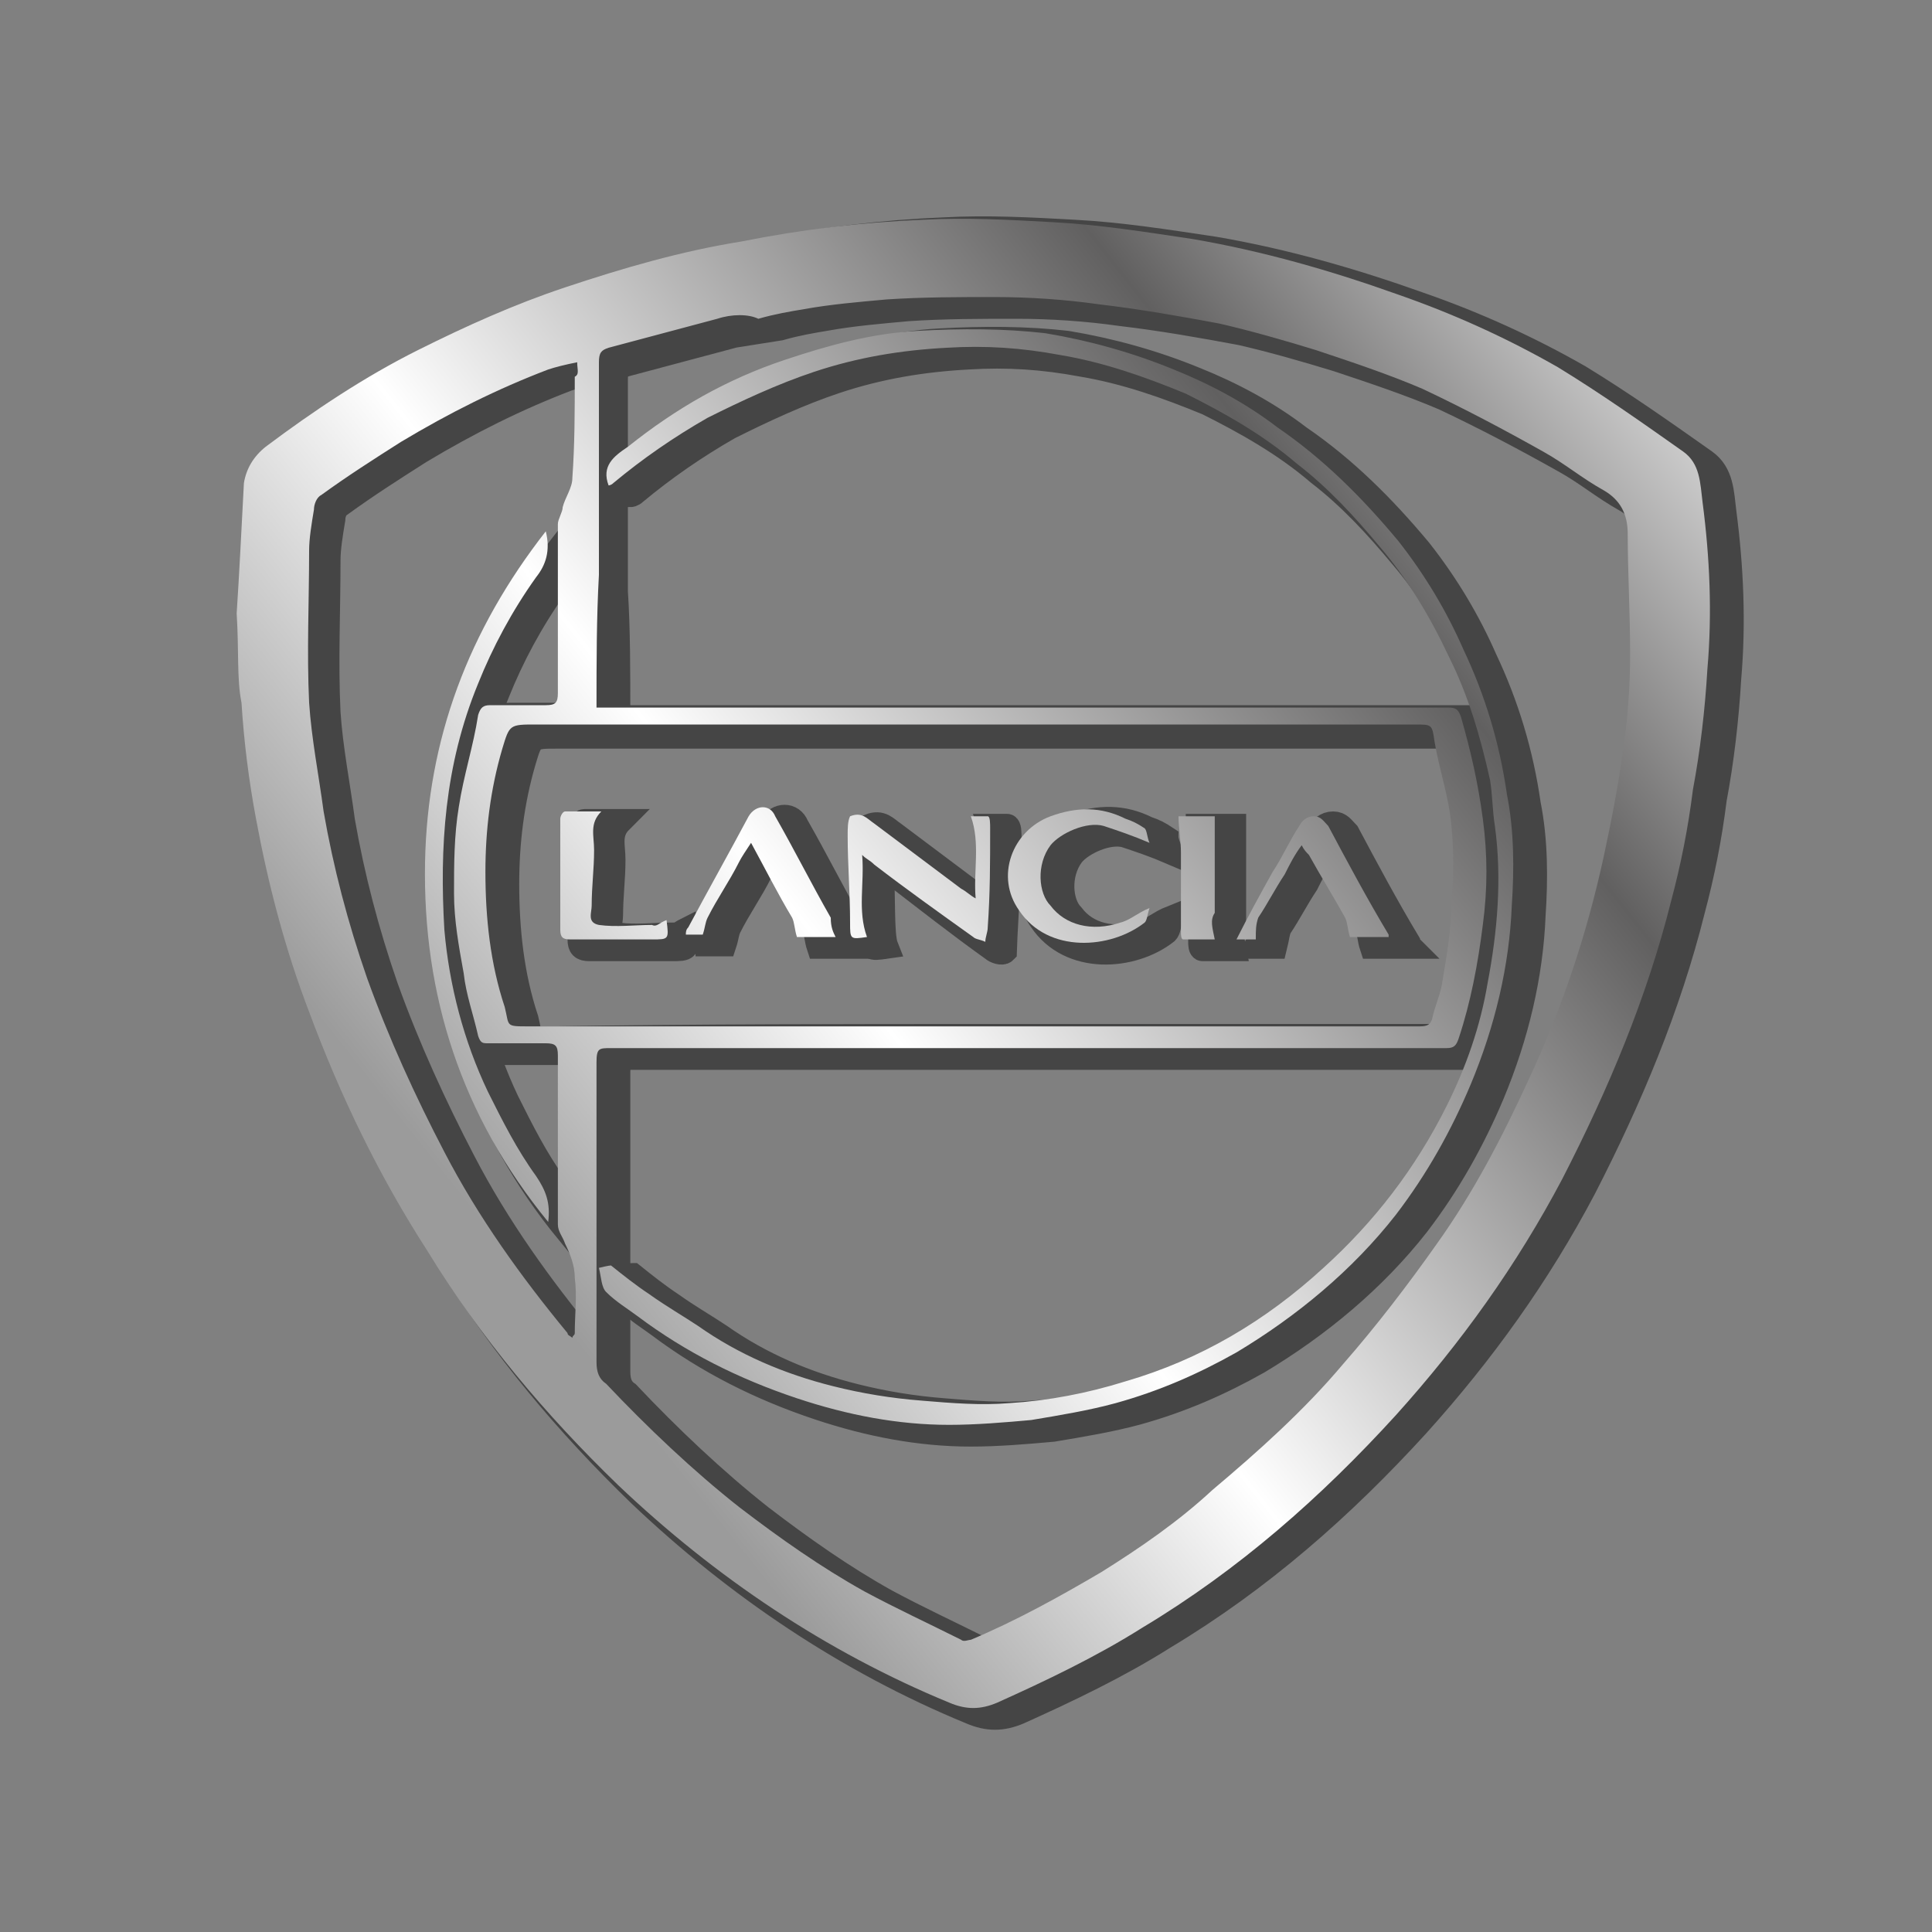 <?xml version="1.0" encoding="utf-8"?>
<!-- Generator: Adobe Illustrator 22.1.0, SVG Export Plug-In . SVG Version: 6.00 Build 0)  -->
<svg version="1.1" id="Слой_1" xmlns="http://www.w3.org/2000/svg" xmlns:xlink="http://www.w3.org/1999/xlink" x="0px" y="0px"
	 viewBox="0 0 80 80" style="enable-background:new 0 0 80 80;" xml:space="preserve">
<rect x="0" y="0" width="80" height="80" fill="#808080" stroke="none"/>
<style type="text/css">
	.st0{fill:#454545;stroke:#454545;stroke-miterlimit:10;}
	.st1{fill:url(#SVGID_1_);}
	.st2{fill:url(#SVGID_2_);}
	.st3{fill:url(#SVGID_3_);}
	.st4{fill:url(#SVGID_4_);}
	.st5{fill:url(#SVGID_5_);}
	.st6{fill:url(#SVGID_6_);}
	.st7{fill:url(#SVGID_7_);}
	.st8{fill:url(#SVGID_8_);}
	.st9{fill:url(#SVGID_9_);}
</style>
<g>
	<path class="st0" d="M10.5,25.8c0.1-1.5,0.3-3.4,0.5-5.4c0.1-0.6,0.4-1.1,0.9-1.5c2-1.5,4.1-2.9,6.3-4c2-1,4-1.9,6.1-2.6
		c2.4-0.8,4.8-1.5,7.3-1.9c2.5-0.5,5-0.8,7.5-0.9c1.8-0.1,3.6,0,5.4,0.1c1.9,0.1,3.8,0.4,5.8,0.7c2.9,0.5,5.7,1.3,8.5,2.3
		c2.3,0.8,4.5,1.8,6.6,3c1.8,1.1,3.5,2.3,5.2,3.5c0.7,0.5,0.7,1.3,0.8,2.1c0.3,2.3,0.4,4.6,0.2,6.9c-0.1,1.7-0.3,3.4-0.6,5
		c-0.2,1.6-0.5,3.1-0.9,4.6c-1,4-2.6,7.8-4.5,11.5c-1.9,3.6-4.2,6.8-6.9,9.8c-3.1,3.4-6.5,6.4-10.5,8.8c-1.9,1.2-4,2.2-6,3.1
		c-0.7,0.3-1.3,0.3-2,0c-5.1-2.1-9.7-5.2-13.7-9c-3-2.9-5.7-6.1-7.9-9.7c-2-3.1-3.6-6.4-4.9-9.9c-1-2.6-1.7-5.3-2.2-8
		c-0.3-1.6-0.5-3.2-0.6-4.8C10.6,28.5,10.6,27.4,10.5,25.8z M25.6,29.7c0.2,0,0.3,0,0.5,0c10.9,0,21.9,0,32.8,0c0.7,0,1.3,0,2,0
		c0.3,0,0.4,0.1,0.5,0.4c0.4,1.4,0.7,2.7,0.9,4.2c0.2,1.5,0.2,2.9,0,4.4c-0.2,1.6-0.5,3.2-1,4.7c-0.1,0.3-0.2,0.4-0.5,0.4
		c-7.4,0-14.8,0-22.1,0c-4.2,0-8.3,0-12.5,0c-0.5,0-0.6,0-0.6,0.6c0,4.1,0,8.3,0,12.4c0,0.4,0.1,0.7,0.4,0.9
		c1.7,1.8,3.6,3.6,5.5,5.1c1.7,1.3,3.4,2.5,5.2,3.5c1.3,0.7,2.6,1.3,4,2c0.1,0.1,0.3,0,0.4,0c1.9-0.8,3.7-1.8,5.4-2.8
		c1.6-1,3.2-2.1,4.6-3.4c1.9-1.6,3.8-3.3,5.4-5.2c1.4-1.6,2.7-3.3,3.9-5c1.5-2.1,2.7-4.4,3.8-6.8c1.4-3,2.4-6,3.1-9.2
		c0.3-1.4,0.6-2.9,0.8-4.4c0.2-1.3,0.3-2.7,0.3-4c0-1.7-0.1-3.4-0.1-5c0-0.8-0.3-1.4-1-1.8c-0.9-0.5-1.6-1.1-2.5-1.6
		c-1.6-0.9-3.3-1.8-5-2.6c-1.4-0.6-2.9-1.1-4.4-1.6c-1.3-0.4-2.7-0.8-4-1.1c-1.6-0.3-3.3-0.6-5-0.8c-1.4-0.2-2.9-0.3-4.3-0.3
		c-1.5,0-3,0-4.5,0.1c-1.1,0.1-2.3,0.2-3.4,0.4c-0.6,0.1-1.2,0.2-1.9,0.4c-0.6,0.1-1.3,0.2-1.9,0.3c-1.5,0.4-3,0.8-4.5,1.2
		c-0.3,0.1-0.4,0.2-0.4,0.6c0,1.6,0,3.3,0,4.9c0,1.3,0,2.6,0,3.9C25.6,26,25.6,27.8,25.6,29.7z M41.1,42.9
		C41.1,42.9,41.1,42.9,41.1,42.9c6.2,0,12.3,0,18.5,0c0.3,0,0.5,0,0.6-0.3c0.1-0.5,0.3-0.9,0.4-1.4c0.2-1.2,0.4-2.3,0.4-3.5
		c0.1-1,0.1-2.1,0-3.1c-0.1-1.2-0.5-2.3-0.7-3.5c-0.1-0.6-0.1-0.6-0.8-0.6c-12.1,0-24.3,0-36.4,0c-1.1,0-1.1,0-1.4,1
		c-0.5,1.7-0.7,3.4-0.7,5.1c0,1.9,0.2,3.8,0.8,5.6c0.2,0.8,0,0.8,1,0.8C28.9,42.9,35,42.9,41.1,42.9z M24.7,15.4
		c-0.5,0.1-0.9,0.2-1.2,0.3c-2.1,0.8-4.1,1.8-6.1,3c-1.1,0.7-2.2,1.4-3.3,2.2c-0.2,0.1-0.3,0.4-0.3,0.6c-0.1,0.6-0.2,1.2-0.2,1.7
		c0,2.1-0.1,4.2,0,6.3c0.1,1.5,0.4,3,0.6,4.5c0.4,2.3,1,4.6,1.8,6.9c0.9,2.5,2,4.9,3.2,7.2c1.4,2.7,3.2,5.2,5.1,7.5
		c0,0.1,0.1,0.1,0.2,0.2c0-0.1,0.1-0.1,0.1-0.2c0-0.8,0.1-1.5,0-2.3c0-0.5-0.2-1-0.4-1.4c-0.1-0.3-0.3-0.5-0.3-0.8c0-2.3,0-4.7,0-7
		c0-0.4-0.1-0.5-0.5-0.5c-0.8,0-1.6,0-2.4,0c-0.2,0-0.3,0-0.4-0.3c-0.2-0.9-0.5-1.7-0.6-2.6c-0.2-1.1-0.4-2.2-0.4-3.3
		c0-1.2,0-2.4,0.2-3.6c0.2-1.3,0.6-2.5,0.8-3.8c0.1-0.3,0.2-0.4,0.5-0.4c0.8,0,1.5,0,2.3,0c0.4,0,0.5-0.1,0.5-0.5c0-2.3,0-4.7,0-7
		c0-0.2,0.2-0.5,0.2-0.7c0.1-0.4,0.4-0.8,0.4-1.2c0.1-1.4,0.1-2.8,0.1-4.2C24.8,15.9,24.7,15.7,24.7,15.4z"/>
	<path class="st0" d="M26.2,52.8c0.5,0.4,1,0.8,1.6,1.2c0.7,0.5,1.4,0.9,2,1.3c1.7,1.2,3.6,2,5.6,2.5c1.2,0.3,2.4,0.5,3.7,0.6
		c1.2,0.1,2.4,0.2,3.6,0.1c1.6-0.1,3.2-0.4,4.8-0.9c3.1-0.9,5.8-2.5,8.2-4.7c2.1-1.9,3.8-4.1,5.1-6.7c0.8-1.6,1.4-3.3,1.7-5.1
		c0.4-2.1,0.6-4.3,0.3-6.5c-0.1-0.6-0.1-1.3-0.2-1.9c-0.4-1.8-0.9-3.5-1.7-5.1c-0.8-1.7-1.7-3.2-2.9-4.6c-1-1.2-2.1-2.4-3.4-3.4
		c-1.4-1.2-3-2.1-4.6-2.9c-1.7-0.7-3.4-1.3-5.2-1.6c-1.6-0.3-3.1-0.4-4.7-0.3c-1.9,0.1-3.7,0.4-5.5,1c-1.5,0.5-3,1.2-4.4,1.9
		c-1.4,0.8-2.7,1.7-3.9,2.7c-0.1,0.1-0.2,0.1-0.2,0.1c-0.3-0.8,0.2-1.2,0.8-1.6c2-1.6,4.1-2.8,6.5-3.6c1.8-0.6,3.6-1.1,5.5-1.2
		c1.8-0.1,3.6-0.1,5.3,0.1c1.8,0.3,3.6,0.8,5.3,1.5c1.5,0.6,3,1.4,4.3,2.4c1.9,1.3,3.5,2.9,5,4.7c1.1,1.4,2,2.9,2.7,4.5
		c0.9,1.9,1.5,3.9,1.8,6c0.3,1.5,0.3,3.1,0.2,4.6c-0.1,2.5-0.7,5-1.7,7.4c-0.8,1.9-1.8,3.7-3.1,5.4c-1.8,2.3-4.1,4.2-6.6,5.7
		c-1.6,0.9-3.2,1.6-5,2.1c-1.1,0.3-2.3,0.5-3.5,0.7c-1.1,0.1-2.3,0.2-3.4,0.2c-2.1,0-4.2-0.4-6.3-1.1c-2.4-0.8-4.6-1.9-6.6-3.4
		c-0.4-0.3-0.9-0.6-1.3-1c-0.2-0.2-0.2-0.6-0.3-1C26.1,52.8,26.1,52.8,26.2,52.8z"/>
	<path class="st0" d="M36.5,35.8c0.1,1.2,0,2.9,0.2,3.4C36,39.3,36,39.3,36,38.6c0-1.2-0.1-2.4-0.1-3.6c0-0.3,0-0.6,0.1-0.8
		c0.5-0.2,0.7,0.1,1,0.3c1.2,0.9,2.4,1.8,3.6,2.7c0.2,0.1,0.4,0.3,0.6,0.4c-0.1-1.1,0.2-2.3-0.2-3.4c0.2,0,0.5,0,0.7,0
		c0.1,0,0.1,0.3,0.1,0.5c0,1.4-0.2,4.5-0.2,4.7c-0.1,0.1-0.4,0-0.5-0.1c-1.4-1-2.8-2.1-4.1-3.1C36.9,36,36.7,36,36.5,35.8z"/>
	<path class="st0" d="M48.5,35.3c-0.7-0.3-1.3-0.5-1.9-0.7c-0.7-0.2-1.8,0.3-2.2,0.8c-0.6,0.8-0.5,2,0,2.5c0.6,0.8,1.7,1.1,2.9,0.7
		c0.4-0.1,0.7-0.4,1.2-0.6c-0.1,0.3-0.1,0.5-0.2,0.6c-1.4,1.1-4,1.3-5.2-0.5c-1-1.4-0.3-3.3,1.3-3.9c1.1-0.4,2.1-0.4,3.1,0.1
		c0.3,0.1,0.5,0.2,0.8,0.4C48.3,34.8,48.4,35.1,48.5,35.3z"/>
	<path class="st0" d="M35.5,39.2c-0.6,0-1.2,0-1.6,0c-0.1-0.3-0.1-0.6-0.2-0.8c-0.6-1-1.1-2-1.7-3.1c-0.2,0.3-0.4,0.6-0.5,0.8
		c-0.4,0.8-0.9,1.5-1.3,2.3c-0.1,0.2-0.1,0.4-0.2,0.7c-0.2,0-0.4,0-0.7,0c0-0.1,0-0.2,0.1-0.3c0.8-1.5,1.7-3.1,2.5-4.6
		c0.3-0.5,0.9-0.5,1.1,0c0.8,1.4,1.5,2.8,2.3,4.2C35.2,38.8,35.3,39,35.5,39.2z"/>
	<path class="st0" d="M58.4,39.2c-0.6,0-1.1,0-1.6,0c-0.1-0.3-0.1-0.6-0.2-0.8c-0.5-0.9-1-1.7-1.5-2.6c-0.1-0.1-0.2-0.2-0.3-0.4
		c-0.3,0.4-0.5,0.8-0.7,1.2c-0.4,0.6-0.7,1.2-1.1,1.8c-0.1,0.2-0.1,0.4-0.2,0.8c-0.2,0-0.4,0-0.8,0c0.5-1,1-1.9,1.5-2.8
		c0.4-0.6,0.7-1.3,1.1-1.9c0.1-0.2,0.3-0.4,0.6-0.4c0.3,0,0.4,0.2,0.6,0.4c0.8,1.5,1.6,3,2.5,4.5C58.3,39,58.3,39.1,58.4,39.2z"/>
	<path class="st0" d="M28.4,38.5c0.1,0.8,0.1,0.8-0.6,0.8c-1.1,0-2.2,0-3.4,0c-0.3,0-0.4-0.1-0.4-0.4c0-1.5,0-3,0-4.6
		c0-0.1,0.1-0.3,0.2-0.3c0.5,0,1,0,1.5,0c-0.5,0.5-0.3,1-0.3,1.6c0,0.8-0.1,1.5-0.1,2.3c0,0.3-0.2,0.7,0.3,0.8c0.7,0.1,1.5,0,2.2,0
		C28,38.8,28.2,38.6,28.4,38.5z"/>
	<path class="st0" d="M51.1,39.3c-0.4,0-0.9,0-1.3,0c-0.1,0-0.1-0.2-0.1-0.3c0-1.1,0-2.2,0-3.3c0-0.5-0.1-1-0.1-1.5
		c0.4,0,0.9,0,1.5,0c0,0.3,0,0.5,0,0.8c0,1.1,0,2.2,0,3.2C51,38.5,51,38.8,51.1,39.3z"/>
	<path class="st0" d="M23.5,51c-3.6-4.4-5.2-9.4-5.1-14.9c0.1-5.1,1.8-9.6,5-13.7c0.2,0.8,0,1.4-0.4,1.9c-1,1.4-1.8,2.9-2.4,4.4
		c-0.7,1.7-1.1,3.4-1.3,5.1c-0.2,1.7-0.2,3.4-0.1,5.1c0.2,2.3,0.8,4.6,1.8,6.7c0.6,1.2,1.2,2.4,2,3.5C23.5,49.7,23.6,50.2,23.5,51z"
		/>
</g>
<g>
	<linearGradient id="SVGID_1_" gradientUnits="userSpaceOnUse" x1="16.701" y1="53.06" x2="71.537" y2="9.655">
		<stop  offset="5.753968e-02" style="stop-color:#9B9B9B"/>
		<stop  offset="0.318" style="stop-color:#FFFFFF"/>
		<stop  offset="0.704" style="stop-color:#616060"/>
		<stop  offset="1" style="stop-color:#FFFFFF"/>
	</linearGradient>
	<path class="st1" d="M9.8,25.4c0.1-1.5,0.2-3.5,0.3-5.4c0.1-0.6,0.4-1.1,0.9-1.5c2-1.5,4.1-2.9,6.3-4c2-1,4-1.9,6.1-2.6
		c2.4-0.8,4.8-1.5,7.3-1.9c2.5-0.5,5-0.8,7.5-0.9c1.8-0.1,3.6,0,5.4,0.1c1.9,0.1,3.8,0.4,5.8,0.7c2.9,0.5,5.7,1.3,8.5,2.3
		c2.3,0.8,4.5,1.8,6.6,3c1.8,1.1,3.5,2.3,5.2,3.5c0.7,0.5,0.7,1.3,0.8,2.1c0.3,2.3,0.4,4.6,0.2,6.9c-0.1,1.7-0.3,3.4-0.6,5
		c-0.2,1.6-0.5,3.1-0.9,4.6c-1,4-2.6,7.8-4.5,11.5c-1.9,3.6-4.2,6.8-6.9,9.8c-3.1,3.4-6.5,6.4-10.5,8.8c-1.9,1.2-4,2.2-6,3.1
		c-0.7,0.3-1.3,0.3-2,0c-5.1-2.1-9.7-5.2-13.7-9c-3-2.9-5.7-6.1-7.9-9.7c-2-3.1-3.6-6.4-4.9-9.9c-1-2.6-1.7-5.3-2.2-8
		c-0.3-1.6-0.5-3.2-0.6-4.8C9.8,28.1,9.9,27,9.8,25.4z M24.7,29.3c0.2,0,0.3,0,0.5,0c10.9,0,21.9,0,32.8,0c0.7,0,1.3,0,2,0
		c0.3,0,0.4,0.1,0.5,0.4c0.4,1.4,0.7,2.7,0.9,4.2c0.2,1.5,0.2,2.9,0,4.4c-0.2,1.6-0.5,3.2-1,4.7c-0.1,0.3-0.2,0.4-0.5,0.4
		c-7.4,0-14.8,0-22.1,0c-4.2,0-8.3,0-12.5,0c-0.5,0-0.6,0-0.6,0.6c0,4.1,0,8.3,0,12.4c0,0.4,0.1,0.7,0.4,0.9
		c1.7,1.8,3.6,3.6,5.5,5.1c1.7,1.3,3.4,2.5,5.2,3.5c1.3,0.7,2.6,1.3,4,2c0.1,0.1,0.3,0,0.4,0c1.9-0.8,3.7-1.8,5.4-2.8
		c1.6-1,3.2-2.1,4.6-3.4c1.9-1.6,3.8-3.3,5.4-5.2c1.4-1.6,2.7-3.3,3.9-5c1.5-2.1,2.7-4.4,3.8-6.8c1.4-3,2.4-6,3.1-9.2
		c0.3-1.4,0.6-2.9,0.8-4.4c0.2-1.3,0.3-2.7,0.3-4c0-1.7-0.1-3.4-0.1-5c0-0.8-0.3-1.4-1-1.8c-0.9-0.5-1.6-1.1-2.5-1.6
		c-1.6-0.9-3.3-1.8-5-2.6c-1.4-0.6-2.9-1.1-4.4-1.6c-1.3-0.4-2.7-0.8-4-1.1c-1.6-0.3-3.3-0.6-5-0.8c-1.4-0.2-2.9-0.3-4.3-0.3
		c-1.5,0-3,0-4.5,0.1c-1.1,0.1-2.3,0.2-3.4,0.4c-0.6,0.1-1.2,0.2-1.9,0.4C31,13,30.3,13,29.7,13.2c-1.5,0.4-3,0.8-4.5,1.2
		c-0.3,0.1-0.4,0.2-0.4,0.6c0,1.6,0,3.3,0,4.9c0,1.3,0,2.6,0,3.9C24.7,25.6,24.7,27.4,24.7,29.3z M40.2,42.5
		C40.2,42.5,40.2,42.5,40.2,42.5c6.2,0,12.3,0,18.5,0c0.3,0,0.5,0,0.6-0.3c0.1-0.5,0.3-0.9,0.4-1.4c0.2-1.2,0.4-2.3,0.4-3.5
		c0.1-1,0.1-2.1,0-3.1c-0.1-1.2-0.5-2.3-0.7-3.5C59.3,30,59.3,30,58.6,30c-12.1,0-24.3,0-36.4,0c-1.1,0-1.1,0-1.4,1
		c-0.5,1.7-0.7,3.4-0.7,5.1c0,1.9,0.2,3.8,0.8,5.6c0.2,0.8,0,0.8,1,0.8C28,42.5,34.1,42.5,40.2,42.5z M23.9,15
		c-0.5,0.1-0.9,0.2-1.2,0.3c-2.1,0.8-4.1,1.8-6.1,3c-1.1,0.7-2.2,1.4-3.3,2.2c-0.2,0.1-0.3,0.4-0.3,0.6c-0.1,0.6-0.2,1.2-0.2,1.7
		c0,2.1-0.1,4.2,0,6.3c0.1,1.5,0.4,3,0.6,4.5c0.4,2.3,1,4.6,1.8,6.9c0.9,2.5,2,4.9,3.2,7.2c1.4,2.7,3.2,5.2,5.1,7.5
		c0,0.1,0.1,0.1,0.2,0.2c0-0.1,0.1-0.1,0.1-0.2c0-0.8,0.1-1.5,0-2.3c0-0.5-0.2-1-0.4-1.4c-0.1-0.3-0.3-0.5-0.3-0.8c0-2.3,0-4.7,0-7
		c0-0.4-0.1-0.5-0.5-0.5c-0.8,0-1.6,0-2.4,0c-0.2,0-0.3,0-0.4-0.3c-0.2-0.9-0.5-1.7-0.6-2.6c-0.2-1.1-0.4-2.2-0.4-3.3
		c0-1.2,0-2.4,0.2-3.6c0.2-1.3,0.6-2.5,0.8-3.8c0.1-0.3,0.2-0.4,0.5-0.4c0.8,0,1.5,0,2.3,0c0.4,0,0.5-0.1,0.5-0.5c0-2.3,0-4.7,0-7
		c0-0.2,0.2-0.5,0.2-0.7c0.1-0.4,0.4-0.8,0.4-1.2c0.1-1.4,0.1-2.8,0.1-4.2C24,15.5,23.9,15.3,23.9,15z"/>
	<linearGradient id="SVGID_2_" gradientUnits="userSpaceOnUse" x1="17.576" y1="54.166" x2="72.412" y2="10.761">
		<stop  offset="5.753968e-02" style="stop-color:#9B9B9B"/>
		<stop  offset="0.318" style="stop-color:#FFFFFF"/>
		<stop  offset="0.704" style="stop-color:#616060"/>
		<stop  offset="1" style="stop-color:#FFFFFF"/>
	</linearGradient>
	<path class="st2" d="M25.3,52.4c0.5,0.4,1,0.8,1.6,1.2c0.7,0.5,1.4,0.9,2,1.3c1.7,1.2,3.6,2,5.6,2.5c1.2,0.3,2.4,0.5,3.7,0.6
		c1.2,0.1,2.4,0.2,3.6,0.1c1.6-0.1,3.2-0.4,4.8-0.9c3.1-0.9,5.8-2.5,8.2-4.7c2.1-1.9,3.8-4.1,5.1-6.7c0.8-1.6,1.4-3.3,1.7-5.1
		c0.4-2.1,0.6-4.3,0.3-6.5c-0.1-0.6-0.1-1.3-0.2-1.9c-0.4-1.8-0.9-3.5-1.7-5.1c-0.8-1.7-1.7-3.2-2.9-4.6c-1-1.2-2.1-2.4-3.4-3.4
		c-1.4-1.2-3-2.1-4.6-2.9c-1.7-0.7-3.4-1.3-5.2-1.6c-1.6-0.3-3.1-0.4-4.7-0.3c-1.9,0.1-3.7,0.4-5.5,1c-1.5,0.5-3,1.2-4.4,1.9
		c-1.4,0.8-2.7,1.7-3.9,2.7c-0.1,0.1-0.2,0.1-0.2,0.1c-0.3-0.8,0.2-1.2,0.8-1.6c2-1.6,4.1-2.8,6.5-3.6c1.8-0.6,3.6-1.1,5.5-1.2
		c1.8-0.1,3.6-0.1,5.3,0.1c1.8,0.3,3.6,0.8,5.3,1.5c1.5,0.6,3,1.4,4.3,2.4c1.9,1.3,3.5,2.9,5,4.7c1.1,1.4,2,2.9,2.7,4.5
		c0.9,1.9,1.5,3.9,1.8,6c0.3,1.5,0.3,3.1,0.2,4.6c-0.1,2.5-0.7,5-1.7,7.4c-0.8,1.9-1.8,3.7-3.1,5.4c-1.8,2.3-4.1,4.2-6.6,5.7
		c-1.6,0.9-3.2,1.6-5,2.1c-1.1,0.3-2.3,0.5-3.5,0.7c-1.1,0.1-2.3,0.2-3.4,0.2c-2.1,0-4.2-0.4-6.3-1.1c-2.4-0.8-4.6-1.9-6.6-3.4
		c-0.4-0.3-0.9-0.6-1.3-1c-0.2-0.2-0.2-0.6-0.3-1C25.2,52.4,25.3,52.4,25.3,52.4z"/>
	<linearGradient id="SVGID_3_" gradientUnits="userSpaceOnUse" x1="16.744" y1="53.115" x2="71.58" y2="9.71">
		<stop  offset="5.753968e-02" style="stop-color:#9B9B9B"/>
		<stop  offset="0.318" style="stop-color:#FFFFFF"/>
		<stop  offset="0.704" style="stop-color:#616060"/>
		<stop  offset="1" style="stop-color:#FFFFFF"/>
	</linearGradient>
	<path class="st3" d="M35.7,35.4c0.1,1.2-0.2,2.3,0.2,3.4c-0.7,0.1-0.7,0.1-0.7-0.6c0-1.2-0.1-2.4-0.1-3.6c0-0.3,0-0.6,0.1-0.8
		c0.5-0.2,0.7,0.1,1,0.3c1.2,0.9,2.4,1.8,3.6,2.7c0.2,0.1,0.4,0.3,0.6,0.4c-0.1-1.1,0.2-2.3-0.2-3.4c0.2,0,0.5,0,0.7,0
		c0.1,0,0.1,0.3,0.1,0.5c0,1.4,0,2.7-0.1,4.1c0,0.2-0.1,0.4-0.1,0.6c-0.2-0.1-0.4-0.1-0.5-0.2c-1.4-1-2.8-2-4.1-3
		C36,35.6,35.9,35.6,35.7,35.4z"/>
	<linearGradient id="SVGID_4_" gradientUnits="userSpaceOnUse" x1="19.405" y1="56.476" x2="74.241" y2="13.072">
		<stop  offset="5.753968e-02" style="stop-color:#9B9B9B"/>
		<stop  offset="0.318" style="stop-color:#FFFFFF"/>
		<stop  offset="0.704" style="stop-color:#616060"/>
		<stop  offset="1" style="stop-color:#FFFFFF"/>
	</linearGradient>
	<path class="st4" d="M47.6,34.9c-0.7-0.3-1.3-0.5-1.9-0.7C45,34,43.9,34.5,43.5,35c-0.6,0.8-0.5,2,0,2.5c0.6,0.8,1.7,1.1,2.9,0.7
		c0.4-0.1,0.7-0.4,1.2-0.6c-0.1,0.3-0.1,0.5-0.2,0.6c-1.4,1.1-4,1.3-5.2-0.5c-1-1.4-0.3-3.3,1.3-3.9c1.1-0.4,2.1-0.4,3.1,0.1
		c0.3,0.1,0.5,0.2,0.8,0.4C47.5,34.4,47.5,34.7,47.6,34.9z"/>
	<linearGradient id="SVGID_5_" gradientUnits="userSpaceOnUse" x1="14.76" y1="50.609" x2="69.597" y2="7.204">
		<stop  offset="5.753968e-02" style="stop-color:#9B9B9B"/>
		<stop  offset="0.318" style="stop-color:#FFFFFF"/>
		<stop  offset="0.704" style="stop-color:#616060"/>
		<stop  offset="1" style="stop-color:#FFFFFF"/>
	</linearGradient>
	<path class="st5" d="M34.6,38.8c-0.6,0-1.2,0-1.6,0c-0.1-0.3-0.1-0.6-0.2-0.8c-0.6-1-1.1-2-1.7-3.1c-0.2,0.3-0.4,0.6-0.5,0.8
		c-0.4,0.8-0.9,1.5-1.3,2.3c-0.1,0.2-0.1,0.4-0.2,0.7c-0.2,0-0.4,0-0.7,0c0-0.1,0-0.2,0.1-0.3c0.8-1.5,1.7-3.1,2.5-4.6
		c0.3-0.5,0.9-0.5,1.1,0c0.8,1.4,1.5,2.8,2.3,4.2C34.4,38.4,34.5,38.6,34.6,38.8z"/>
	<linearGradient id="SVGID_6_" gradientUnits="userSpaceOnUse" x1="23.596" y1="61.771" x2="78.432" y2="18.366">
		<stop  offset="5.753968e-02" style="stop-color:#9B9B9B"/>
		<stop  offset="0.318" style="stop-color:#FFFFFF"/>
		<stop  offset="0.704" style="stop-color:#616060"/>
		<stop  offset="1" style="stop-color:#FFFFFF"/>
	</linearGradient>
	<path class="st6" d="M57.5,38.8c-0.6,0-1.1,0-1.6,0c-0.1-0.3-0.1-0.6-0.2-0.8c-0.5-0.9-1-1.7-1.5-2.6c-0.1-0.1-0.2-0.2-0.3-0.4
		c-0.3,0.4-0.5,0.8-0.7,1.2c-0.4,0.6-0.7,1.2-1.1,1.8C52,38.3,52,38.5,52,38.9c-0.2,0-0.4,0-0.8,0c0.5-1,1-1.9,1.5-2.8
		c0.4-0.6,0.7-1.3,1.1-1.9c0.1-0.2,0.3-0.4,0.6-0.4c0.3,0,0.4,0.2,0.6,0.4c0.8,1.5,1.6,3,2.5,4.5C57.5,38.6,57.5,38.7,57.5,38.8z"/>
	<linearGradient id="SVGID_7_" gradientUnits="userSpaceOnUse" x1="11.871" y1="46.958" x2="66.707" y2="3.553">
		<stop  offset="5.753968e-02" style="stop-color:#9B9B9B"/>
		<stop  offset="0.318" style="stop-color:#FFFFFF"/>
		<stop  offset="0.704" style="stop-color:#616060"/>
		<stop  offset="1" style="stop-color:#FFFFFF"/>
	</linearGradient>
	<path class="st7" d="M27.6,38.1c0.1,0.8,0.1,0.8-0.6,0.8c-1.1,0-2.2,0-3.4,0c-0.3,0-0.4-0.1-0.4-0.4c0-1.5,0-3,0-4.6
		c0-0.1,0.1-0.3,0.2-0.3c0.5,0,1,0,1.5,0c-0.5,0.5-0.3,1-0.3,1.6c0,0.8-0.1,1.5-0.1,2.3c0,0.3-0.2,0.7,0.3,0.8c0.7,0.1,1.5,0,2.2,0
		C27.2,38.4,27.3,38.2,27.6,38.1z"/>
	<linearGradient id="SVGID_8_" gradientUnits="userSpaceOnUse" x1="21.149" y1="58.68" x2="75.985" y2="15.275">
		<stop  offset="5.753968e-02" style="stop-color:#9B9B9B"/>
		<stop  offset="0.318" style="stop-color:#FFFFFF"/>
		<stop  offset="0.704" style="stop-color:#616060"/>
		<stop  offset="1" style="stop-color:#FFFFFF"/>
	</linearGradient>
	<path class="st8" d="M50.3,38.9c-0.4,0-0.9,0-1.3,0c-0.1,0-0.1-0.2-0.1-0.3c0-1.1,0-2.2,0-3.3c0-0.5-0.1-1-0.1-1.5
		c0.4,0,0.9,0,1.5,0c0,0.3,0,0.5,0,0.8c0,1.1,0,2.2,0,3.2C50.1,38.1,50.2,38.4,50.3,38.9z"/>
	<linearGradient id="SVGID_9_" gradientUnits="userSpaceOnUse" x1="10.833" y1="45.647" x2="65.669" y2="2.242">
		<stop  offset="5.753968e-02" style="stop-color:#9B9B9B"/>
		<stop  offset="0.318" style="stop-color:#FFFFFF"/>
		<stop  offset="0.704" style="stop-color:#616060"/>
		<stop  offset="1" style="stop-color:#FFFFFF"/>
	</linearGradient>
	<path class="st9" d="M22.7,50.6c-3.6-4.4-5.2-9.4-5.1-14.9c0.1-5.1,1.8-9.6,5-13.7c0.2,0.8,0,1.4-0.4,1.9c-1,1.4-1.8,2.9-2.4,4.4
		c-0.7,1.7-1.1,3.4-1.3,5.1c-0.2,1.7-0.2,3.4-0.1,5.1c0.2,2.3,0.8,4.6,1.8,6.7c0.6,1.2,1.2,2.4,2,3.5C22.6,49.3,22.8,49.8,22.7,50.6
		z"/>
</g>
</svg>
